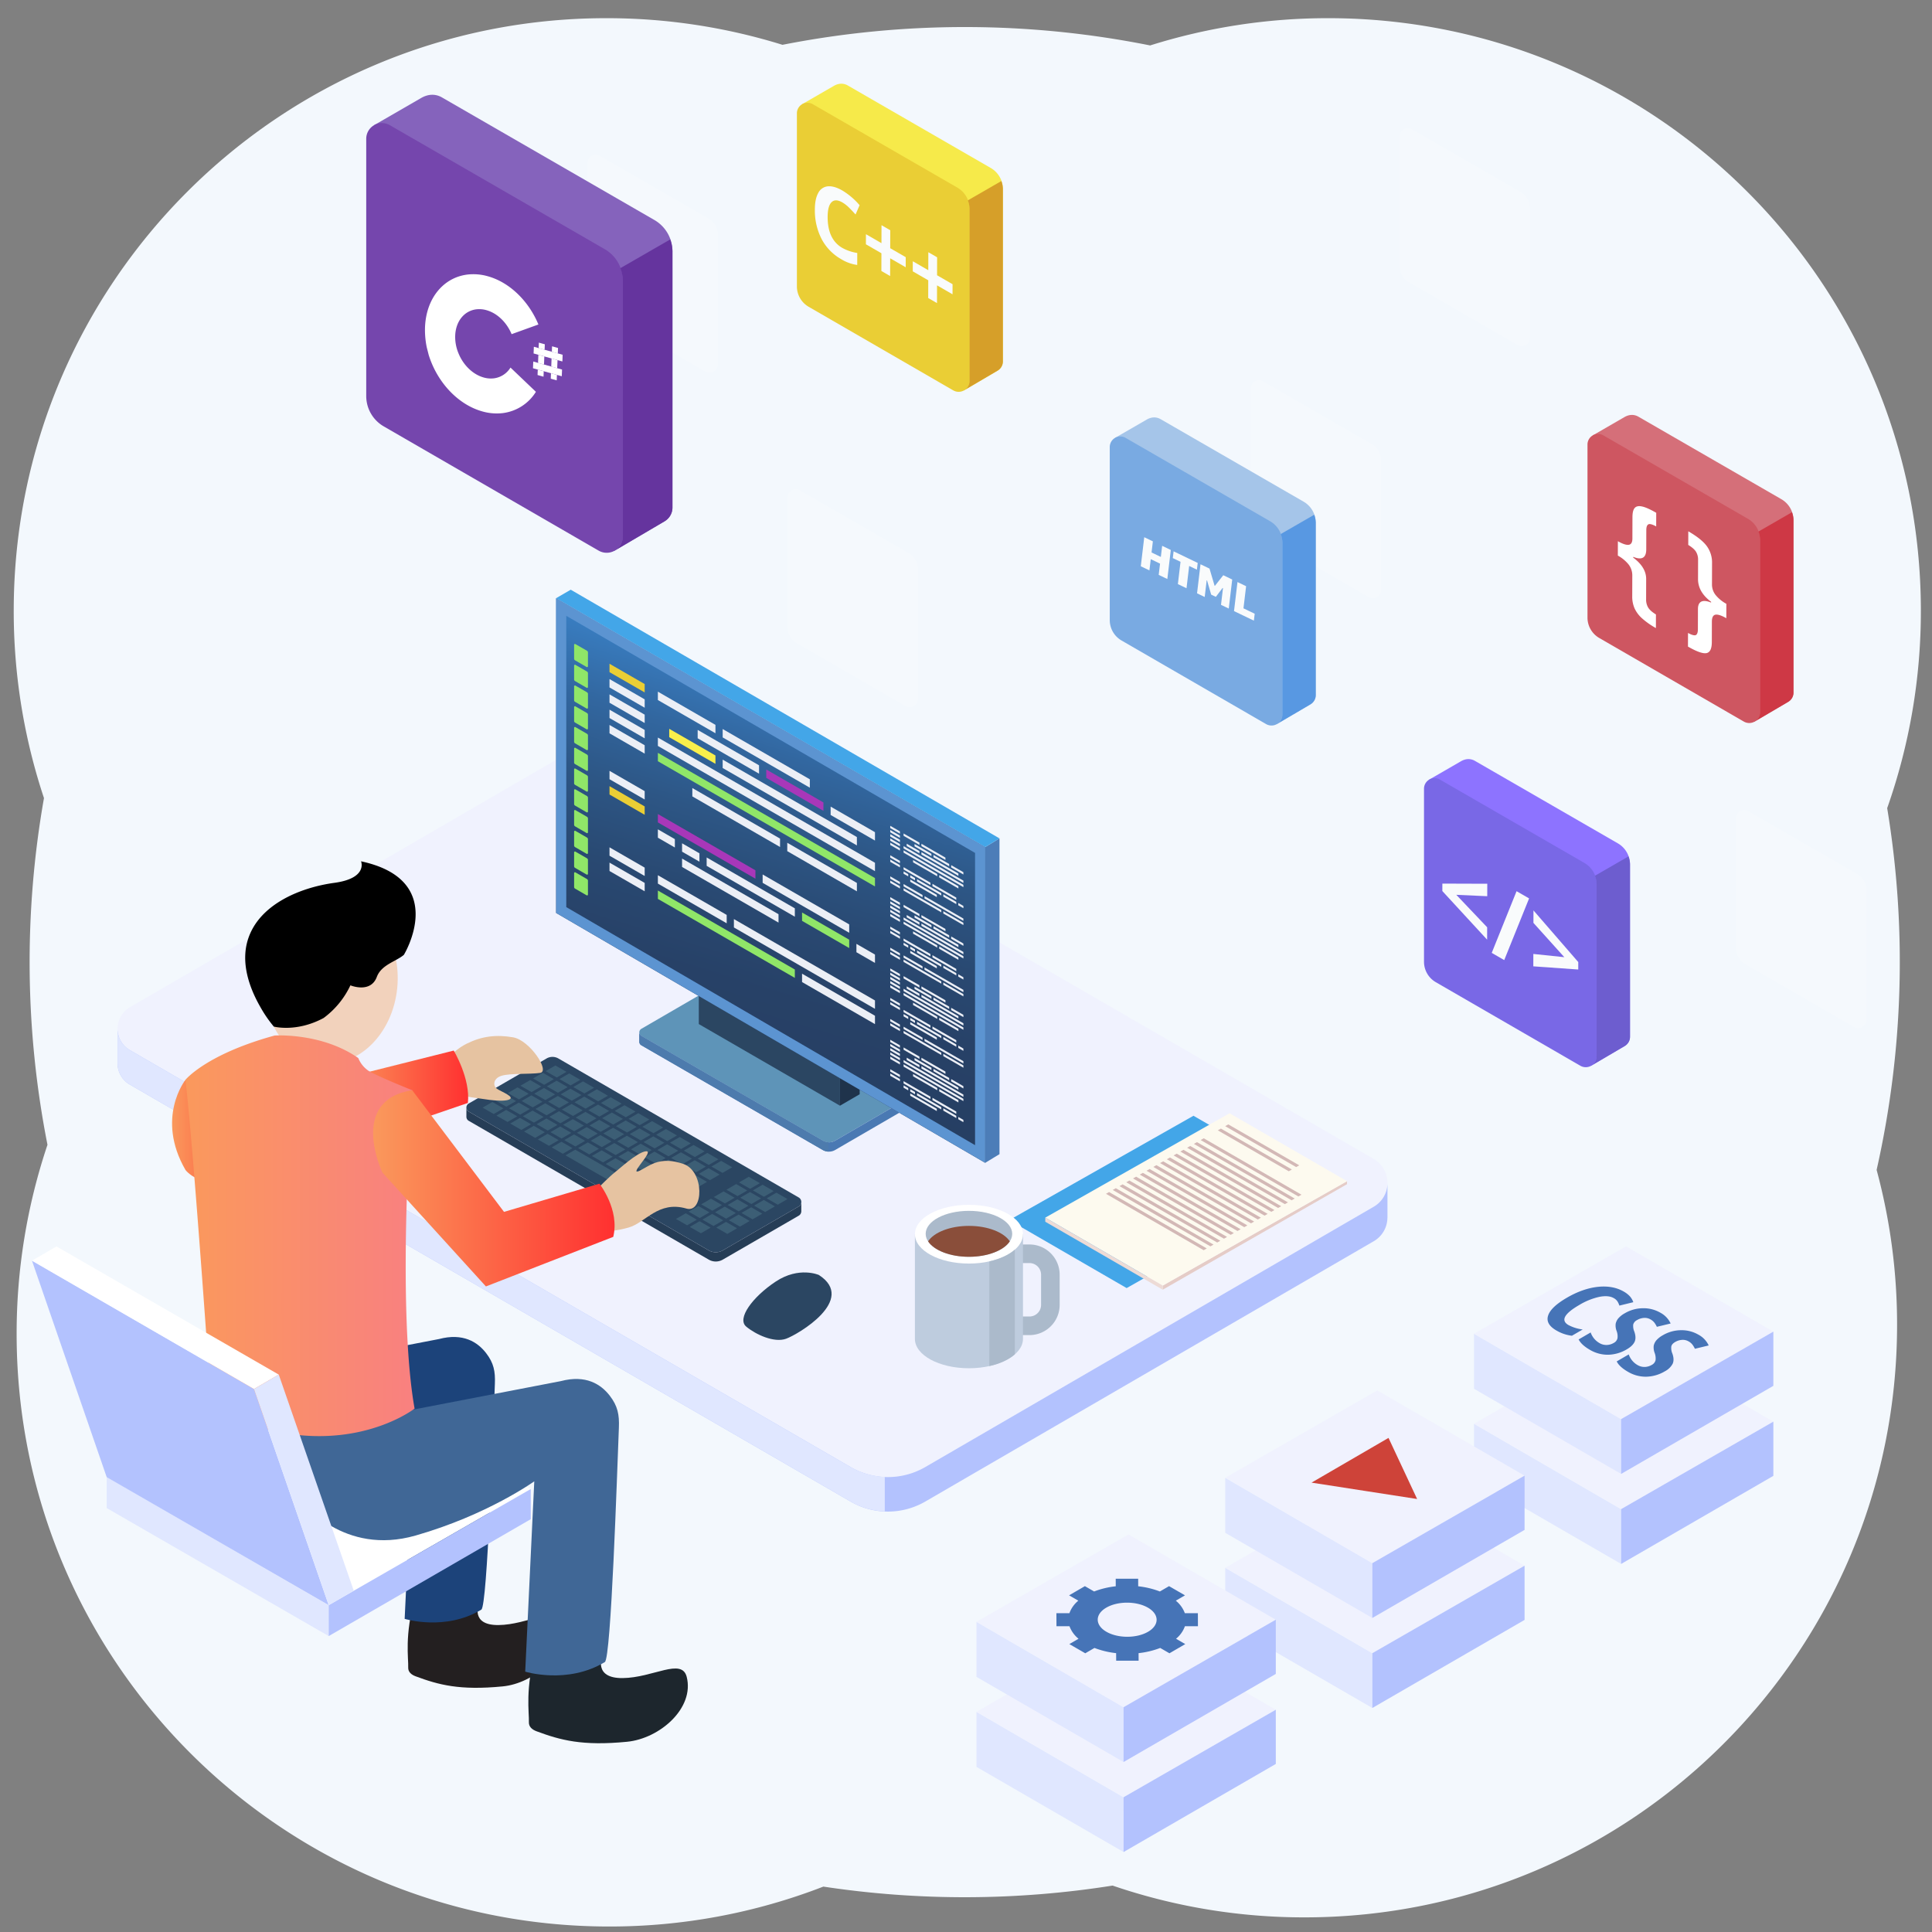 <svg xmlns="http://www.w3.org/2000/svg" xmlns:xlink="http://www.w3.org/1999/xlink" viewBox="0 0 1500 1500"><rect x="0" y="0" width="1500" height="1500" fill="#808080" stroke="none"/><defs><style>.cls-1{fill:none;}.cls-2,.cls-4{fill:#fff;}.cls-3{fill:#f3f8fd;}.cls-4{opacity:0.2;}.cls-5{fill:#8563bc;}.cls-6{fill:#7546ad;}.cls-7{fill:#beccde;}.cls-8{fill:#65349e;}.cls-9{fill:#231f20;}.cls-10{fill:#1c437a;}.cls-11{fill:#1d262d;}.cls-12{fill:#e0e7ff;}.cls-13{fill:#b3c2fe;}.cls-14{fill:#406796;}.cls-15{fill:#f0f2fe;}.cls-16{fill:#2b4662;}.cls-17{fill:#263d56;}.cls-18{fill:#3c5e75;}.cls-19{fill:#5e94b8;}.cls-20{fill:#4a79b3;}.cls-21{fill:#4d7bad;}.cls-22{fill:#1f334b;}.cls-23{fill:url(#linear-gradient);}.cls-24{fill:#4c7db8;}.cls-25{fill:#43a6e8;}.cls-26{fill:#5c94d1;}.cls-27{fill:#f2d2bc;}.cls-28{fill:#e6c3a1;}.cls-29{fill:url(#New_Gradient_Swatch_copy_9);}.cls-30{fill:url(#New_Gradient_Swatch_copy_9-2);}.cls-31{fill:url(#New_Gradient_Swatch_copy_7);}.cls-32{fill:url(#New_Gradient_Swatch_copy_8);}.cls-33{fill:#4674b7;}.cls-34{fill:#ce4339;}.cls-35{fill:#8d73ff;}.cls-36{fill:#7968e6;}.cls-37{fill:#6d5dcf;}.cls-38{fill:#d56f79;}.cls-39{fill:#ce5661;}.cls-40{fill:#ce3845;}.cls-41{fill:#a5c5e9;}.cls-42{fill:#79aae2;}.cls-43{fill:#5898e2;}.cls-44{fill:#f6ea4a;}.cls-45{fill:#eace35;}.cls-46{fill:#d69f29;}.cls-47{fill:#f9fbfc;}.cls-48{fill:#eceff6;}.cls-49{fill:#90e668;}.cls-50{fill:#a837b9;}.cls-51{fill:#f9ef4b;}.cls-52{fill:#e5ccc7;}.cls-53{fill:#fdfaef;}.cls-54{fill:#eddbd6;}.cls-55{fill:#d3b8b6;}.cls-56{fill:#abbacb;}.cls-57{fill:#8a4e3a;}.cls-58{isolation:isolate;}.cls-59{clip-path:url(#clip-path);}.cls-60{clip-path:url(#clip-path-2);}</style><linearGradient id="linear-gradient" x1="555.046" y1="826.077" x2="659.889" y2="481.112" gradientUnits="userSpaceOnUse"><stop offset="0" stop-color="#263f63"/><stop offset="0.18" stop-color="#274167"/><stop offset="0.35" stop-color="#294972"/><stop offset="0.515" stop-color="#2d5685"/><stop offset="0.678" stop-color="#3267a0"/><stop offset="0.839" stop-color="#397ec2"/><stop offset="0.997" stop-color="#4299ec"/><stop offset="1" stop-color="#429aed"/></linearGradient><linearGradient id="New_Gradient_Swatch_copy_9" x1="263.574" y1="853.079" x2="363.49" y2="853.079" gradientUnits="userSpaceOnUse"><stop offset="0" stop-color="#fa995c"/><stop offset="1" stop-color="#ff3030"/></linearGradient><linearGradient id="New_Gradient_Swatch_copy_9-2" x1="133.598" y1="878.441" x2="205.153" y2="878.441" xlink:href="#New_Gradient_Swatch_copy_9"/><linearGradient id="New_Gradient_Swatch_copy_7" x1="143.978" y1="959.441" x2="321.881" y2="959.441" gradientUnits="userSpaceOnUse"><stop offset="0" stop-color="#fa995c"/><stop offset="1" stop-color="#f98080"/></linearGradient><linearGradient id="New_Gradient_Swatch_copy_8" x1="289.688" y1="922.62" x2="477.161" y2="922.62" xlink:href="#New_Gradient_Swatch_copy_9"/><clipPath id="clip-path"><polygon class="cls-1" points="345.737 326.207 318.338 218.636 419.215 206.25 446.614 313.821 345.737 326.207"/></clipPath><clipPath id="clip-path-2"><polygon class="cls-1" points="895.172 476.389 879.737 416.484 960.13 422.106 975.565 482.011 895.172 476.389"/></clipPath></defs><title>CSharp-development</title><g id="BACKGROUND"><rect class="cls-2" x="375" y="500" width="750" height="500"/></g><g id="OBJECTS"><path class="cls-3" d="M1465.202,627.438a459.309,459.309,0,0,0,26.152-153.271c0-254.081-205.974-460.055-460.055-460.055A459.834,459.834,0,0,0,892.957,35.283a732.587,732.587,0,0,0-285.443-.49,459.911,459.911,0,0,0-136.801-20.682c-254.081,0-460.055,205.974-460.055,460.055A459.564,459.564,0,0,0,34.141,619.639,733.02,733.02,0,0,0,36.859,888.816,459.523,459.523,0,0,0,12.914,1035.682c0,254.081,205.974,460.055,460.055,460.055a458.906,458.906,0,0,0,166.291-30.982,733.943,733.943,0,0,0,224.544-.796,459.441,459.441,0,0,0,149.029,24.682c254.081,0,460.055-205.974,460.055-460.055a460.628,460.628,0,0,0-15.884-120.28,732.963,732.963,0,0,0,8.198-280.869Z"/><path class="cls-4" d="M550.174,169.791,465.571,120.973a6.194,6.194,0,0,0-9.286,5.366V227.611a13.813,13.813,0,0,0,6.901,11.958l84.591,48.907a6.349,6.349,0,0,0,9.526-5.496l.001-100.847A14.244,14.244,0,0,0,550.174,169.791Z"/><path class="cls-5" d="M508.033,170.792l-164.892-95.152c-5.042-2.905-10.83-2.782-16.505.657l-.005-.005L290.426,97.198l16.834,22.826,6.272,7.189V290.574a27.249,27.249,0,0,0,13.609,23.584l123.412,71.35,1.264,6.861,25.182,35.289L515.73,404.888c.068-.037.133-.074.198-.113l.261-.15v-.022a12.379,12.379,0,0,0,5.904-10.609l.004-198.866A28.081,28.081,0,0,0,508.033,170.792Z"/><path class="cls-6" d="M469.489,193.447,302.653,97.179a12.214,12.214,0,0,0-18.312,10.582V307.467A27.242,27.242,0,0,0,297.949,331.049L464.762,427.493a12.52,12.52,0,0,0,18.786-10.838l.003-198.871A28.092,28.092,0,0,0,469.489,193.447Z"/><path class="cls-7" d="M477.238,427.516l-.241.142-.02-.032C477.061,427.582,477.157,427.564,477.238,427.516Z"/><path class="cls-8" d="M483.549,416.655l.003-198.871a27.749,27.749,0,0,0-1.908-9.582l38.698-22.289a27.817,27.817,0,0,1,1.754,9.215L522.093,393.994a12.372,12.372,0,0,1-5.906,10.608v.023l-.259.151c-.065.038-.13.076-.198.113l-38.402,22.577A12.392,12.392,0,0,0,483.549,416.655Z"/><path class="cls-4" d="M1065.117,344.877l-84.603-48.817a6.194,6.194,0,0,0-9.286,5.366V402.697a13.814,13.814,0,0,0,6.901,11.959l84.591,48.907a6.349,6.349,0,0,0,9.526-5.496l.001-100.847A14.246,14.246,0,0,0,1065.117,344.877Z"/><path class="cls-4" d="M1180.656,149.148l-84.602-48.818a6.194,6.194,0,0,0-9.286,5.367V206.968a13.814,13.814,0,0,0,6.901,11.959l84.591,48.907a6.349,6.349,0,0,0,9.526-5.496l.001-100.848A14.245,14.245,0,0,0,1180.656,149.148Z"/><path class="cls-4" d="M1441.869,678.628l-84.602-48.818a6.194,6.194,0,0,0-9.286,5.366V736.447a13.813,13.813,0,0,0,6.901,11.958l84.591,48.908a6.349,6.349,0,0,0,9.526-5.496L1449,690.968A14.244,14.244,0,0,0,1441.869,678.628Z"/><path class="cls-4" d="M705.498,429.478,620.895,380.66a6.194,6.194,0,0,0-9.286,5.367V487.297a13.816,13.816,0,0,0,6.901,11.959l84.592,48.907a6.349,6.349,0,0,0,9.526-5.496l.002-100.847A14.244,14.244,0,0,0,705.498,429.478Z"/><path class="cls-9" d="M387.024,1261.689c-22.458.214-15.087-16.862-15.087-16.862-33.327-10.157-49.684-4.505-49.715-4.5-8.339,29.423-4.984,47.194-5.291,54.27-.152,3.499,2.448,5.643,5.728,6.864,17.922,6.67,34.24,11.108,67.619,7.853,24.571-2.395,50.585-25.144,44.668-48.513C431.268,1246.27,409.797,1261.471,387.024,1261.689Z"/><path class="cls-10" d="M377.41,1050.549c-6.598-8.552-17.872-15.867-36.575-10.921l-200.819,38.738,7.548,51.577s30.762,40.551,84.597,25.17c53.834-15.382,88.792-40.551,88.792-40.551l-6.775,142.319s31.505,9.761,59.534-7.167c4.703-2.84,9.099-140.058,10.511-175.299C384.612,1064.704,383.347,1058.244,377.41,1050.549Z"/><path class="cls-11" d="M483.408,1302.859c-23.319.224-15.665-17.508-15.665-17.508-34.605-10.545-51.588-4.675-51.621-4.671-8.658,30.549-5.175,49-5.494,56.349-.159,3.633,2.542,5.859,5.948,7.127,18.608,6.926,35.553,11.533,70.21,8.154,25.512-2.486,52.522-26.107,46.38-50.372C529.347,1286.851,507.054,1302.633,483.408,1302.859Z"/><polygon class="cls-12" points="255.201 1246.251 82.843 1146.607 82.843 1170.852 255.215 1270.248 255.201 1246.251"/><polygon class="cls-2" points="239.489 1056.586 82.843 1146.607 255.201 1246.251 412.067 1156.097 239.489 1056.586"/><polygon class="cls-13" points="412.072 1156.093 255.201 1246.251 255.215 1270.248 412.072 1179.493 412.072 1156.093"/><path class="cls-14" d="M473.426,1083.629c-6.851-8.879-18.557-16.474-37.976-11.338l-208.514,40.222,7.838,53.554s31.941,42.105,87.839,26.134,92.195-42.105,92.195-42.105l-7.035,147.772s32.712,10.136,61.814-7.441c4.883-2.949,9.447-145.424,10.913-182.015C480.904,1098.328,479.59,1091.62,473.426,1083.629Z"/><path class="cls-15" d="M100.851,782.021,456.864,575.357a48.697,48.697,0,0,1,48.792-.06L1066.501,899.747a21.465,21.465,0,0,1,.046,37.152L718.443,1138.971a57.883,57.883,0,0,1-57.997.07L100.892,815.338A19.248,19.248,0,0,1,100.851,782.021Z"/><path class="cls-13" d="M100.892,815.338l559.554,323.703a57.883,57.883,0,0,0,57.997-.07l348.104-202.072A21.248,21.248,0,0,0,1077.22,918.416v26.59c.002.071.002.139,0,.211v.338l-.042.01a21.21,21.21,0,0,1-10.632,18.134L718.443,1165.77a57.879,57.879,0,0,1-57.997.071L100.892,842.138a19.058,19.058,0,0,1-9.61-16.783l-.008-.005V798.75A19.061,19.061,0,0,0,100.892,815.338Z"/><path class="cls-12" d="M100.892,815.338l559.554,323.703a57.718,57.718,0,0,0,26.495,7.593v26.8a57.725,57.725,0,0,1-26.495-7.593L100.892,842.138a19.058,19.058,0,0,1-9.61-16.783l-.008-.005V798.75A19.061,19.061,0,0,0,100.892,815.338Z"/><path class="cls-16" d="M363.912,856.76l60.423-34.958a9.167,9.167,0,0,1,9.184-.012l186.592,107.915a4.04,4.04,0,0,1,.009,6.992l-58.934,34.093a10.898,10.898,0,0,1-10.917.013L363.92,863.031A3.623,3.623,0,0,1,363.912,856.76Z"/><path class="cls-17" d="M363.92,863.031,550.269,970.804a10.898,10.898,0,0,0,10.917-.013l58.934-34.093a3.998,3.998,0,0,0,2.009-3.479v7.232l-.008.001a3.994,3.994,0,0,1-2.001,3.414l-58.934,34.094a10.899,10.899,0,0,1-10.917.013L363.92,870.199a3.588,3.588,0,0,1-1.809-3.159h-.002v-7.131A3.591,3.591,0,0,0,363.92,863.031Z"/><polygon class="cls-18" points="423.639 831.612 431.205 827.224 439.802 832.183 432.261 836.558 423.639 831.612"/><polygon class="cls-18" points="434.365 837.786 441.931 833.397 450.527 838.356 442.986 842.732 434.365 837.786"/><polygon class="cls-18" points="445.089 843.96 452.655 839.571 461.251 844.529 453.711 848.904 445.089 843.96"/><polygon class="cls-18" points="455.814 850.133 463.381 845.744 471.976 850.703 464.436 855.078 455.814 850.133"/><polygon class="cls-18" points="466.54 856.306 474.105 851.917 482.702 856.876 475.161 861.252 466.54 856.306"/><polygon class="cls-18" points="477.264 862.48 484.83 858.092 493.426 863.049 485.885 867.425 477.264 862.48"/><polygon class="cls-18" points="487.988 868.654 495.555 864.265 504.152 869.224 496.61 873.599 487.988 868.654"/><polygon class="cls-18" points="498.714 874.827 506.28 870.438 514.877 875.396 507.335 879.773 498.714 874.827"/><polygon class="cls-18" points="509.439 881.001 517.005 876.612 525.601 881.57 518.06 885.946 509.439 881.001"/><polygon class="cls-18" points="520.164 887.174 527.729 882.786 536.327 887.744 528.785 892.119 520.164 887.174"/><polygon class="cls-18" points="530.888 893.347 538.454 888.959 547.051 893.918 539.51 898.293 530.888 893.347"/><polygon class="cls-18" points="541.614 899.522 549.18 895.132 557.777 900.091 550.236 904.466 541.614 899.522"/><polygon class="cls-18" points="559.904 901.305 568.502 906.265 560.96 910.64 552.339 905.695 559.904 901.305"/><polygon class="cls-18" points="422.471 842.228 413.85 837.284 421.416 832.894 430.013 837.853 422.471 842.228"/><polygon class="cls-18" points="440.738 844.026 433.197 848.402 424.575 843.457 432.14 839.068 440.738 844.026"/><polygon class="cls-18" points="451.462 850.2 443.921 854.575 435.3 849.631 442.865 845.242 451.462 850.2"/><polygon class="cls-18" points="462.188 856.374 454.646 860.749 446.025 855.803 453.591 851.415 462.188 856.374"/><polygon class="cls-18" points="472.912 862.547 465.371 866.923 456.75 861.977 464.316 857.589 472.912 862.547"/><polygon class="cls-18" points="483.637 868.721 476.097 873.097 467.475 868.151 475.04 863.762 483.637 868.721"/><polygon class="cls-18" points="494.363 874.895 486.821 879.27 478.2 874.324 485.766 869.935 494.363 874.895"/><polygon class="cls-18" points="505.088 881.068 497.546 885.443 488.924 880.498 496.491 876.109 505.088 881.068"/><polygon class="cls-18" points="515.812 887.241 508.271 891.616 499.649 886.672 507.216 882.282 515.812 887.241"/><polygon class="cls-18" points="526.538 893.414 518.997 897.79 510.376 892.845 517.941 888.455 526.538 893.414"/><polygon class="cls-18" points="537.263 899.588 529.721 903.963 521.1 899.018 528.666 894.63 537.263 899.588"/><polygon class="cls-18" points="547.988 905.762 540.445 910.137 531.825 905.192 539.39 900.803 547.988 905.762"/><polygon class="cls-18" points="550.115 906.977 558.712 911.935 551.17 916.311 542.549 911.365 550.115 906.977"/><polygon class="cls-18" points="412.682 847.899 404.06 842.954 411.627 838.564 420.224 843.523 412.682 847.899"/><polygon class="cls-18" points="430.949 849.697 423.407 854.073 414.786 849.128 422.352 844.739 430.949 849.697"/><polygon class="cls-18" points="425.511 855.301 433.076 850.912 441.674 855.871 434.132 860.245 425.511 855.301"/><polygon class="cls-18" points="452.398 862.044 444.857 866.42 436.237 861.474 443.801 857.085 452.398 862.044"/><polygon class="cls-18" points="463.124 868.218 455.582 872.593 446.961 867.648 454.526 863.258 463.124 868.218"/><polygon class="cls-18" points="473.848 874.392 466.307 878.766 457.685 873.821 465.251 869.433 473.848 874.392"/><polygon class="cls-18" points="484.573 880.565 477.033 884.94 468.411 879.996 475.977 875.606 484.573 880.565"/><polygon class="cls-18" points="495.298 886.738 487.756 891.114 479.135 886.169 486.701 881.779 495.298 886.738"/><polygon class="cls-18" points="506.023 892.911 498.482 897.287 489.861 892.342 497.427 887.954 506.023 892.911"/><polygon class="cls-18" points="516.749 899.086 509.207 903.46 500.586 898.515 508.152 894.127 516.749 899.086"/><polygon class="cls-18" points="527.473 905.259 519.932 909.635 511.31 904.688 518.877 900.3 527.473 905.259"/><polygon class="cls-18" points="522.037 910.862 529.602 906.473 538.198 911.432 530.657 915.808 522.037 910.862"/><polygon class="cls-18" points="540.326 912.647 548.923 917.606 541.382 921.981 532.761 917.036 540.326 912.647"/><polygon class="cls-18" points="402.894 853.57 394.272 848.624 401.838 844.236 410.434 849.194 402.894 853.57"/><polygon class="cls-18" points="404.997 854.798 412.562 850.409 421.159 855.367 413.617 859.743 404.997 854.798"/><polygon class="cls-18" points="415.721 860.972 423.288 856.582 431.884 861.541 424.343 865.916 415.721 860.972"/><polygon class="cls-18" points="426.447 867.145 434.013 862.756 442.609 867.715 435.068 872.09 426.447 867.145"/><polygon class="cls-18" points="437.171 873.317 444.736 868.929 453.334 873.888 445.792 878.264 437.171 873.317"/><polygon class="cls-18" points="447.896 879.492 455.462 875.103 464.059 880.062 456.518 884.437 447.896 879.492"/><polygon class="cls-18" points="458.622 885.665 466.188 881.276 474.785 886.236 467.243 890.611 458.622 885.665"/><polygon class="cls-18" points="469.346 891.839 476.912 887.45 485.509 892.408 477.967 896.784 469.346 891.839"/><polygon class="cls-18" points="480.072 898.013 487.638 893.624 496.234 898.583 488.692 902.957 480.072 898.013"/><polygon class="cls-18" points="490.797 904.186 498.362 899.797 506.959 904.756 499.417 909.13 490.797 904.186"/><polygon class="cls-18" points="501.521 910.359 509.087 905.97 517.685 910.929 510.142 915.304 501.521 910.359"/><polygon class="cls-18" points="512.247 916.533 519.812 912.144 528.409 917.103 520.868 921.478 512.247 916.533"/><polygon class="cls-18" points="530.537 918.318 539.134 923.277 531.593 927.651 522.971 922.706 530.537 918.318"/><polygon class="cls-18" points="393.104 859.24 384.482 854.295 392.048 849.906 400.645 854.864 393.104 859.24"/><polygon class="cls-18" points="395.208 860.469 402.774 856.08 411.37 861.039 403.829 865.413 395.208 860.469"/><polygon class="cls-18" points="405.933 866.642 413.498 862.253 422.095 867.211 414.555 871.588 405.933 866.642"/><polygon class="cls-18" points="416.657 872.815 424.223 868.426 432.82 873.385 425.279 877.76 416.657 872.815"/><polygon class="cls-18" points="427.383 878.989 434.948 874.6 443.545 879.56 436.005 883.934 427.383 878.989"/><polygon class="cls-18" points="438.107 885.163 445.673 880.773 454.27 885.732 446.729 890.108 438.107 885.163"/><polygon class="cls-18" points="448.832 891.336 456.398 886.947 464.995 891.906 457.454 896.282 448.832 891.336"/><polygon class="cls-18" points="459.557 897.51 467.123 893.121 475.72 898.079 468.179 902.455 459.557 897.51"/><polygon class="cls-18" points="470.283 903.684 477.848 899.294 486.445 904.252 478.903 908.628 470.283 903.684"/><polygon class="cls-18" points="481.007 909.856 488.573 905.467 497.171 910.426 489.628 914.802 481.007 909.856"/><polygon class="cls-18" points="491.732 916.03 499.298 911.641 507.895 916.6 500.353 920.976 491.732 916.03"/><polygon class="cls-18" points="502.457 922.204 510.023 917.814 518.62 922.774 511.078 927.149 502.457 922.204"/><polygon class="cls-18" points="520.747 923.987 529.346 928.948 521.803 933.323 513.182 928.377 520.747 923.987"/><polygon class="cls-18" points="382.259 855.577 390.856 860.534 383.315 864.911 374.693 859.966 382.259 855.577"/><polygon class="cls-18" points="401.581 866.708 394.04 871.083 385.418 866.139 392.985 861.75 401.581 866.708"/><polygon class="cls-18" points="412.306 872.882 404.764 877.257 396.144 872.313 403.709 867.923 412.306 872.882"/><polygon class="cls-18" points="423.031 879.056 415.49 883.431 406.869 878.486 414.434 874.097 423.031 879.056"/><polygon class="cls-18" points="433.756 885.229 426.214 889.604 417.594 884.66 425.159 880.27 433.756 885.229"/><polygon class="cls-18" points="444.481 891.403 436.94 895.778 428.318 890.832 435.884 886.444 444.481 891.403"/><polygon class="cls-18" points="446.609 892.618 457.332 898.792 457.334 898.792 459.446 900.009 468.055 904.968 468.059 904.965 472.43 907.486 478.777 911.141 478.784 911.138 485.554 915.042 498.105 922.271 490.564 926.646 477.443 919.098 471.218 915.527 471.228 915.522 464.699 911.765 460.493 909.353 460.499 909.35 452.019 904.47 449.768 903.18 449.771 903.179 439.044 897.007 446.609 892.618"/><polygon class="cls-18" points="508.831 928.444 501.289 932.82 492.667 927.874 500.233 923.485 508.831 928.444"/><polygon class="cls-18" points="519.556 934.618 512.014 938.993 503.393 934.048 510.959 929.659 519.556 934.618"/><polygon class="cls-18" points="573.788 918.032 581.353 913.643 589.95 918.602 582.409 922.977 573.788 918.032"/><polygon class="cls-18" points="584.512 924.206 592.078 919.817 600.674 924.775 593.133 929.151 584.512 924.206"/><polygon class="cls-18" points="595.237 930.379 602.803 925.99 611.4 930.949 603.859 935.325 595.237 930.379"/><polygon class="cls-18" points="580.161 924.272 572.619 928.647 563.998 923.702 571.564 919.314 580.161 924.272"/><polygon class="cls-18" points="590.885 930.446 583.345 934.822 574.723 929.876 582.288 925.487 590.885 930.446"/><polygon class="cls-18" points="601.61 936.62 594.069 940.995 585.448 936.049 593.014 931.661 601.61 936.62"/><polygon class="cls-18" points="570.372 929.944 562.83 934.318 554.208 929.373 561.775 924.984 570.372 929.944"/><polygon class="cls-18" points="581.097 936.117 573.555 940.492 564.933 935.547 572.499 931.158 581.097 936.117"/><polygon class="cls-18" points="591.821 942.29 584.281 946.666 575.659 941.721 583.225 937.331 591.821 942.29"/><polygon class="cls-18" points="544.419 935.043 551.985 930.655 560.582 935.614 553.04 939.99 544.419 935.043"/><polygon class="cls-18" points="555.144 941.217 562.71 936.828 571.308 941.787 563.766 946.163 555.144 941.217"/><polygon class="cls-18" points="565.869 947.391 573.436 943.001 582.033 947.962 574.491 952.336 565.869 947.391"/><polygon class="cls-18" points="534.631 940.714 542.196 936.326 550.793 941.284 543.252 945.659 534.631 940.714"/><polygon class="cls-18" points="545.356 946.888 552.921 942.499 561.518 947.457 553.976 951.833 545.356 946.888"/><polygon class="cls-18" points="556.08 953.061 563.646 948.672 572.243 953.631 564.701 958.007 556.08 953.061"/><polygon class="cls-18" points="541.003 946.955 533.463 951.33 524.842 946.386 532.407 941.996 541.003 946.955"/><polygon class="cls-18" points="551.728 953.128 544.188 957.504 535.566 952.557 543.132 948.169 551.728 953.128"/><path class="cls-19" d="M497.954,798.767l59.435-34.502a8.129,8.129,0,0,1,8.146-.01l141.016,81.394a3.583,3.583,0,0,1,.008,6.202l-58.115,33.736a9.664,9.664,0,0,1-9.682.012L497.96,804.33A3.213,3.213,0,0,1,497.954,798.767Z"/><path class="cls-20" d="M497.96,804.33,638.762,885.599a9.664,9.664,0,0,0,9.682-.012l58.115-33.736a3.546,3.546,0,0,0,1.782-3.085V856.065l-.008.002a3.536,3.536,0,0,1-1.774,3.026L648.444,892.83a9.661,9.661,0,0,1-9.682.011L497.96,811.572a3.183,3.183,0,0,1-1.604-2.802l-.001-.001v-7.209A3.18,3.18,0,0,0,497.96,804.33Z"/><path class="cls-21" d="M497.96,804.328,638.762,885.599a9.627,9.627,0,0,0,4.423,1.267v7.243a9.629,9.629,0,0,1-4.423-1.268L497.96,811.572a3.183,3.183,0,0,1-1.604-2.802l-.001-.001v-7.209A3.176,3.176,0,0,0,497.96,804.328Z"/><polygon class="cls-16" points="652.147 804.205 542.544 740.781 542.544 795.081 652.15 858.461 652.147 804.205"/><polygon class="cls-22" points="557.804 732.024 542.544 740.781 652.147 804.205 667.445 795.423 557.804 732.024"/><polygon class="cls-22" points="667.445 795.422 652.147 804.205 652.15 858.461 667.445 849.575 667.445 795.422"/><polygon class="cls-23" points="431.769 464.424 764.923 657.652 764.916 902.813 431.769 708.813 431.769 464.424"/><polygon class="cls-24" points="764.923 657.652 776.001 650.922 776.001 896.083 764.916 902.813 764.923 657.652"/><polygon class="cls-25" points="431.769 464.424 443.114 457.849 776.001 650.922 764.923 657.652 431.769 464.424"/><path class="cls-26" d="M431.769,464.424V708.812L764.916,902.812l.007-245.162ZM757.028,889.089,439.657,704.278V478.119L757.035,662.196Z"/><path class="cls-27" d="M308.408,767.104c-3.453,35.018-29.283,61.133-57.69,58.331-28.407-2.802-48.635-33.46-45.182-68.477,3.455-35.016,29.283-61.132,57.69-58.329C291.634,701.429,311.863,732.088,308.408,767.104Z"/><path class="cls-28" d="M350.853,848.739s12.351,2.969,16.632,3.403c4.281.435,20.5,3.803,27.135,1.787s-5.829-6.418-8.895-8.695c-3.066-2.276-2.929-8.007,3.766-10.027,6.695-2.019,21.83-1.066,29.836-2.206,8.005-1.142-7.959-25.389-21.002-27.635-13.045-2.248-24.217-.872-35.749,4.822-11.125,5.491-17.202,14.751-22.382,16.548Z"/><path class="cls-29" d="M352.27,815.664,267.816,836.843l-4.242,53.65,99.694-34.164C365.341,837.33,352.27,815.664,352.27,815.664Z"/><path class="cls-30" d="M143.978,838.371s-23.356,29.427,0,69.956c0,0,16.337,22.591,61.175.476Z"/><path class="cls-31" d="M213.202,803.985S249.6,801.499,278.167,821.469a21.821,21.821,0,0,0,7.829,9.813c5.713,3.808,34.037,15.168,34.037,15.168s-12.486,166.243,1.847,247.185c0,0-61.549,48.059-157.667,0,0,0-14.052-204.113-20.235-255.264C143.978,838.371,159.997,818.559,213.202,803.985Z"/><polygon class="cls-13" points="197.175 1078.419 24.817 978.775 82.843 1146.856 255.215 1246.251 197.175 1078.419"/><polygon class="cls-2" points="43.85 967.73 24.817 978.775 197.175 1078.419 216.427 1067.24 43.85 967.73"/><polygon class="cls-12" points="216.431 1067.237 197.175 1078.419 255.215 1246.251 274.676 1235.04 216.431 1067.237"/><path class="cls-28" d="M464.39,922.358s9.412-9.475,13.01-12.18c3.598-2.707,16.259-14.634,23.358-16.214,7.1-1.581-5.026,10.72-6.492,14.568-1.464,3.848,7.256-3.073,13.901-5.56,6.868-2.571,14.46-2.117,22.592.774,16.318,5.802,15.519,38.438,2.187,34.581-21.938-6.346-31.812,11.069-44.903,14.735-9.065,2.539-12.887,2.379-18.556,3.396Z"/><path class="cls-32" d="M320.034,846.451l71.28,94.444,74.08-21.87s15.895,20.041,10.738,41.276l-98.87,38.489-80.347-88.4S270.008,854.32,320.034,846.451Z"/><path d="M280.321,668.719s5.49,13.153-20.747,16.72c-26.167,3.558-58.652,16.618-67.173,44.279-5.455,17.706.865,36.688,9.75,52.137a98.428,98.428,0,0,0,10.422,15.174s17.529,4.733,38.668-6.649a66.855,66.855,0,0,0,20.814-25.368s15.611,6.504,20.489-6.504c3.586-9.562,14.87-11.936,21.011-17.158C313.555,741.349,348.977,683.466,280.321,668.719Z"/><polygon class="cls-12" points="1258.618 1171.693 1144.415 1105.399 1144.415 1148.131 1258.628 1214.238 1258.618 1171.693"/><polygon class="cls-15" points="1262.454 1037.565 1144.415 1105.399 1258.618 1171.693 1376.823 1103.758 1262.454 1037.565"/><polygon class="cls-13" points="1376.826 1103.757 1258.618 1171.693 1258.628 1214.238 1376.826 1145.851 1376.826 1103.757"/><polygon class="cls-12" points="1258.618 1101.804 1144.415 1035.51 1144.415 1078.241 1258.628 1144.347 1258.618 1101.804"/><polygon class="cls-15" points="1262.454 967.675 1144.415 1035.51 1258.618 1101.804 1376.823 1033.869 1262.454 967.675"/><polygon class="cls-13" points="1376.826 1033.867 1258.618 1101.804 1258.628 1144.347 1376.826 1075.962 1376.826 1033.867"/><polygon class="cls-12" points="1065.472 1283.529 951.268 1217.236 951.268 1259.967 1065.481 1326.074 1065.472 1283.529"/><polygon class="cls-15" points="1069.308 1149.402 951.268 1217.236 1065.472 1283.529 1183.676 1215.595 1069.308 1149.402"/><polygon class="cls-13" points="1183.679 1215.594 1065.472 1283.529 1065.481 1326.074 1183.679 1257.687 1183.679 1215.594"/><polygon class="cls-12" points="1065.472 1213.64 951.268 1147.346 951.268 1190.077 1065.481 1256.184 1065.472 1213.64"/><polygon class="cls-15" points="1069.308 1079.512 951.268 1147.346 1065.472 1213.64 1183.676 1145.705 1069.308 1079.512"/><polygon class="cls-13" points="1183.679 1145.705 1065.472 1213.64 1065.481 1256.184 1183.679 1187.798 1183.679 1145.705"/><polygon class="cls-12" points="872.325 1395.367 758.121 1329.073 758.121 1371.804 872.334 1437.911 872.325 1395.367"/><polygon class="cls-15" points="876.161 1261.239 758.121 1329.073 872.325 1395.367 990.529 1327.432 876.161 1261.239"/><polygon class="cls-13" points="990.532 1327.431 872.325 1395.367 872.334 1437.911 990.532 1369.525 990.532 1327.431"/><polygon class="cls-12" points="872.325 1325.477 758.121 1259.183 758.121 1301.914 872.334 1368.022 872.325 1325.477"/><polygon class="cls-15" points="876.161 1191.349 758.121 1259.183 872.325 1325.477 990.529 1257.542 876.161 1191.349"/><polygon class="cls-13" points="990.532 1257.541 872.325 1325.477 872.334 1368.022 990.532 1299.635 990.532 1257.541"/><path class="cls-33" d="M907.958,1283.603l-7.175-4.143a66.214,66.214,0,0,1-16.795,4.039l.033,5.85-17.42.007-.044-5.857a67.101,67.101,0,0,1-16.819-4.038l-7.129,4.143-12.369-7.141,7.128-4.143a22.643,22.643,0,0,1-7.026-9.73l-10.1.001-.057-10.096,10.1-.001a22.399,22.399,0,0,1,6.918-9.742l-7.165-4.136,12.277-7.135,7.164,4.137a66.902,66.902,0,0,1,16.785-4.033l-.022-5.856H883.672l.022,5.856a66.812,66.812,0,0,1,16.83,4.033l7.128-4.143,12.369,7.141-7.128,4.143a22.505,22.505,0,0,1,7.017,9.735l10.121-.001.046,10.091-10.109.006a22.12,22.12,0,0,1-6.907,9.736l7.176,4.142Zm-48.932-16.7c8.956,5.171,23.428,5.171,32.326,0,8.898-5.17,8.851-13.553-.105-18.724-8.956-5.17-23.429-5.17-32.326,0-8.897,5.171-8.85,13.554.106,18.724"/><polygon class="cls-34" points="1078.035 1116.38 1089.142 1140.097 1100.247 1163.821 1059.255 1157.465 1018.276 1151.109 1048.155 1133.745 1078.035 1116.38"/><path class="cls-33" d="M1217.77,1028.783q-9.267-5.349,8.346-15.585a51.864,51.864,0,0,1,15.591-6.324c4.755-.929,8.482-.599,11.207.974a7.926,7.926,0,0,1,2.991,2.742,15.036,15.036,0,0,1,1.388,3.072l10.799-2.637a13.397,13.397,0,0,0-2.821-4.735,19.541,19.541,0,0,0-4.599-3.523q-8.488-4.899-20.149-3.655-11.673,1.281-24.013,8.451c-8.225,4.781-13.089,9.381-14.539,13.801q-2.214,6.654,6.403,11.615a31.107,31.107,0,0,0,12.053,4.09l8.381-4.87A32.126,32.126,0,0,1,1217.77,1028.783Z"/><path class="cls-33" d="M1269.068,1041.85c.997-2.113.93-4.78-.174-7.987a10.906,10.906,0,0,1-.859-5.514,5.597,5.597,0,0,1,3.007-3.462,11.894,11.894,0,0,1,5.345-1.664,8.856,8.856,0,0,1,5.052,1.154,9.732,9.732,0,0,1,3.172,2.728,19.687,19.687,0,0,1,1.776,3.026l10.696-2.578a18.179,18.179,0,0,0-8.015-8.392,25.955,25.955,0,0,0-13.628-3.446,28.036,28.036,0,0,0-13.948,3.896,18.24,18.24,0,0,0-5.074,4.002,9.579,9.579,0,0,0-2.02,4.211,11.66,11.66,0,0,0,.677,5.38,11.632,11.632,0,0,1,.731,5.829,5.528,5.528,0,0,1-2.98,3.656,11.167,11.167,0,0,1-5.45,1.544,10.405,10.405,0,0,1-5.597-1.499,15.288,15.288,0,0,1-6.799-8.227l-9.335,5.425c1.413,2.817,4.299,5.5,8.765,8.077a27.091,27.091,0,0,0,14.198,3.806,29.439,29.439,0,0,0,14.49-4.241C1266.063,1045.851,1268.045,1043.948,1269.068,1041.85Z"/><path class="cls-33" d="M1318.605,1036.215a25.937,25.937,0,0,0-13.628-3.447,28.249,28.249,0,0,0-13.949,3.896,18.928,18.928,0,0,0-5.074,4.001,9.577,9.577,0,0,0-2.02,4.211,11.99,11.99,0,0,0,.677,5.379,12.045,12.045,0,0,1,.757,5.845,5.665,5.665,0,0,1-3.006,3.641,11.346,11.346,0,0,1-5.424,1.558,10.488,10.488,0,0,1-5.597-1.498,15.234,15.234,0,0,1-6.798-8.228l-9.335,5.425c1.387,2.802,4.299,5.5,8.739,8.062a27.027,27.027,0,0,0,14.198,3.807,29.526,29.526,0,0,0,14.515-4.226,14.212,14.212,0,0,0,5.944-5.74c.997-2.113.957-4.765-.174-7.987a10.786,10.786,0,0,1-.833-5.499c.252-1.318,1.254-2.472,2.981-3.476a11.896,11.896,0,0,1,5.346-1.664,8.88,8.88,0,0,1,5.077,1.169,9.584,9.584,0,0,1,3.146,2.712,19.723,19.723,0,0,1,1.777,3.028l10.695-2.578A18.168,18.168,0,0,0,1318.605,1036.215Z"/><path class="cls-35" d="M1256.073,654.757l-110.923-64.009c-3.391-1.954-7.285-1.871-11.102.442l-.003-.004-24.356,14.064,11.324,15.354,4.22,4.837V735.335a18.329,18.329,0,0,0,9.154,15.865l83.019,47.997.85,4.615,16.94,23.739L1261.25,812.234c.046-.024.089-.05.133-.076l.176-.1v-.015a8.329,8.329,0,0,0,3.971-7.137l.003-133.778A18.892,18.892,0,0,0,1256.073,654.757Z"/><path class="cls-36" d="M1230.144,669.997l-112.23-64.759a8.216,8.216,0,0,0-12.319,7.119v134.342A18.325,18.325,0,0,0,1114.749,762.562l112.216,64.878a8.422,8.422,0,0,0,12.637-7.291l.002-133.78A18.897,18.897,0,0,0,1230.144,669.997Z"/><path class="cls-7" d="M1235.357,827.456l-.162.096-.014-.021C1235.237,827.5,1235.302,827.488,1235.357,827.456Z"/><path class="cls-37" d="M1239.602,820.149l.002-133.781a18.663,18.663,0,0,0-1.283-6.445l26.032-14.993a18.697,18.697,0,0,1,1.181,6.199l-.003,133.778a8.323,8.323,0,0,1-3.973,7.136v.015l-.174.101c-.044.026-.087.052-.133.076l-25.833,15.188A8.336,8.336,0,0,0,1239.602,820.149Z"/><path class="cls-38" d="M1382.998,387.541,1272.075,323.532c-3.392-1.954-7.285-1.871-11.103.442l-.002-.004-24.356,14.064,11.324,15.355,4.219,4.836V468.118a18.329,18.329,0,0,0,9.155,15.865l83.02,47.997.85,4.616,16.941,23.738,26.054-15.317c.046-.025.089-.05.133-.076l.176-.101v-.014a8.329,8.329,0,0,0,3.971-7.138l.002-133.777A18.892,18.892,0,0,0,1382.998,387.541Z"/><path class="cls-39" d="M1357.069,402.781,1244.839,338.021a8.217,8.217,0,0,0-12.319,7.119v134.342a18.326,18.326,0,0,0,9.154,15.863L1353.891,560.223a8.422,8.422,0,0,0,12.637-7.291l.002-133.78A18.896,18.896,0,0,0,1357.069,402.781Z"/><path class="cls-40" d="M1362.282,560.239l-.162.095-.014-.021C1362.163,560.283,1362.228,560.271,1362.282,560.239Z"/><path class="cls-40" d="M1366.528,552.932l.002-133.781a18.662,18.662,0,0,0-1.283-6.445l26.031-14.994a18.685,18.685,0,0,1,1.18,6.199l-.002,133.777a8.322,8.322,0,0,1-3.973,7.136v.016l-.174.101c-.044.026-.087.051-.133.076l-25.833,15.187A8.336,8.336,0,0,0,1366.528,552.932Z"/><path class="cls-41" d="M1012.088,389.478,901.164,325.47c-3.391-1.955-7.284-1.872-11.103.442l-.002-.004-24.356,14.063,11.324,15.355,4.22,4.836V470.056a18.329,18.329,0,0,0,9.154,15.864l83.02,47.998.85,4.615,16.939,23.739,26.054-15.317c.046-.025.09-.05.133-.077l.176-.1v-.015a8.329,8.329,0,0,0,3.971-7.137l.002-133.778A18.893,18.893,0,0,0,1012.088,389.478Z"/><path class="cls-42" d="M986.159,404.719,873.928,339.959a8.216,8.216,0,0,0-12.319,7.119V481.42a18.326,18.326,0,0,0,9.155,15.864l112.215,64.878a8.422,8.422,0,0,0,12.637-7.291l.002-133.78A18.898,18.898,0,0,0,986.159,404.719Z"/><path class="cls-43" d="M991.371,562.177l-.161.095-.015-.021C991.252,562.221,991.317,562.209,991.371,562.177Z"/><path class="cls-43" d="M995.617,554.87l.002-133.781a18.668,18.668,0,0,0-1.284-6.445l26.032-14.994a18.7,18.7,0,0,1,1.18,6.199l-.002,133.778a8.324,8.324,0,0,1-3.973,7.136v.015l-.175.101q-.065.039-.133.077l-25.833,15.187A8.334,8.334,0,0,0,995.617,554.87Z"/><path class="cls-44" d="M769.184,130.394,658.261,66.385c-3.392-1.954-7.285-1.871-11.103.443l-.002-.004-24.356,14.063,11.324,15.355,4.219,4.836V210.971a18.331,18.331,0,0,0,9.155,15.866l83.019,47.997.85,4.615,16.94,23.739,26.055-15.317c.045-.025.089-.05.133-.076l.176-.101v-.015a8.328,8.328,0,0,0,3.971-7.137l.002-133.778A18.89,18.89,0,0,0,769.184,130.394Z"/><path class="cls-45" d="M743.254,145.634,631.025,80.875a8.216,8.216,0,0,0-12.319,7.119v134.341a18.325,18.325,0,0,0,9.154,15.863l112.216,64.878a8.422,8.422,0,0,0,12.637-7.291l.002-133.78A18.896,18.896,0,0,0,743.254,145.634Z"/><path class="cls-7" d="M748.468,303.092l-.161.096-.014-.021C748.348,303.137,748.413,303.125,748.468,303.092Z"/><path class="cls-46" d="M752.713,295.786l.002-133.781a18.666,18.666,0,0,0-1.283-6.445l26.032-14.993a18.697,18.697,0,0,1,1.18,6.199l-.002,133.778a8.323,8.323,0,0,1-3.973,7.136v.015l-.174.101c-.044.026-.087.051-.133.076L748.528,303.058A8.336,8.336,0,0,0,752.713,295.786Z"/><path class="cls-47" d="M654.057,157.184a25.818,25.818,0,0,1,5.062,3.96c1.71,1.679,3.419,3.465,5.128,5.383l3.147-7.206a55.102,55.102,0,0,0-13.31-11.359c-4.349-2.51-8.121-3.597-11.365-3.288a9.241,9.241,0,0,0-7.428,5.135q-2.619,4.636-2.63,12.775a48.337,48.337,0,0,0,5.193,22.91,38.677,38.677,0,0,0,15.176,15.682,32.082,32.082,0,0,0,12.519,4.54l.027-9.302a35.205,35.205,0,0,1-11.618-3.939q-11.413-6.589-11.376-24.083c.016-5.608,1.023-9.391,3.021-11.379Q648.598,154.032,654.057,157.184Z"/><polygon class="cls-47" points="691.2 178.76 684.4 174.834 684.36 188.787 672.311 181.83 672.288 189.67 684.338 196.626 684.299 210.392 691.098 214.318 691.138 200.552 703.187 207.509 703.209 199.669 691.16 192.713 691.2 178.76"/><polygon class="cls-47" points="727.539 213.717 727.579 199.764 720.756 195.825 720.717 209.777 708.69 202.833 708.668 210.673 720.694 217.616 720.656 231.383 727.478 235.321 727.517 221.556 739.544 228.5 739.566 220.66 727.539 213.717"/><path class="cls-2" d="M1269.275,394.28c-1.237,1.263-1.829,3.719-1.839,7.333l-.045,16.055-.001.409q-.013,4.582-2.936,4.909c-1.949.219-4.739-.72-8.337-2.798l-.032,11.175a28.196,28.196,0,0,1,8.325,6.859,13.761,13.761,0,0,1,2.898,8.725l-.045,15.869a22.618,22.618,0,0,0,1.791,9.466,23.818,23.818,0,0,0,5.725,7.708,60.303,60.303,0,0,0,10.856,7.648l.03-10.58c-2.982-1.833-4.99-3.626-6.057-5.399a12.082,12.082,0,0,1-1.573-6.318l.043-15.198.002-.596c.018-6.071-3.311-11.575-10.051-16.623l.002-.596c6.648,2.72,9.997.848,10.114-5.577l.043-15.198c.007-2.459.564-3.928,1.636-4.465,1.073-.538,3.085.027,6.035,1.619l.031-10.58c-4.539-2.62-8.138-4.251-10.799-4.854C1272.398,392.65,1270.481,392.998,1269.275,394.28Z"/><path class="cls-2" d="M1332.011,461.991a13.109,13.109,0,0,1-2.834-8.24l.001-.409.046-16.055a21.55,21.55,0,0,0-4.118-13.347c-2.749-3.714-7.512-7.508-14.319-11.439l-.03,10.579c2.949,1.815,4.991,3.589,6.057,5.362a11.822,11.822,0,0,1,1.573,6.319l-.043,15.198q.167,9.834,10.146,17.275l-.001.596c-3.308-1.312-5.84-1.581-7.564-.748-1.756.852-2.638,2.768-2.646,5.822l-.002.446-.043,15.199c-.007,2.457-.531,3.984-1.603,4.52-1.073.5-3.117-.046-6.068-1.637l-.029,10.579c6.775,3.912,11.543,5.583,14.338,5.069,2.761-.533,4.165-3.378,4.18-8.593l.045-15.869c.01-3.315.989-5.1,2.873-5.393,1.916-.275,4.674.646,8.337,2.761l.032-11.175A28.315,28.315,0,0,1,1332.011,461.991Z"/><polygon class="cls-47" points="1119.833 691.809 1154.599 729.56 1154.625 719.94 1130.666 694.731 1154.694 695.818 1154.722 686.139 1119.849 686.025 1119.833 691.809"/><polygon class="cls-47" points="1158.174 739.819 1167.875 745.42 1187.185 697.528 1177.458 691.912 1158.174 739.819"/><polygon class="cls-47" points="1190.58 706.841 1190.553 716.521 1214.535 743.154 1190.484 740.644 1190.457 750.263 1225.349 752.728 1225.365 746.945 1190.58 706.841"/><polygon class="cls-45" points="473.217 515.344 473.217 521.846 500.528 537.598 500.528 531.097 473.217 515.344"/><polygon class="cls-48" points="473.217 527.221 473.217 533.722 500.528 549.475 500.528 542.973 473.217 527.221"/><polygon class="cls-48" points="473.217 539.097 473.217 545.598 500.528 561.351 500.528 554.849 473.217 539.097"/><polygon class="cls-48" points="679.33 676.361 679.33 669.859 510.775 572.637 510.775 579.138 679.33 676.361"/><polygon class="cls-48" points="473.217 550.973 473.217 557.475 500.528 573.228 500.528 566.726 473.217 550.973"/><polygon class="cls-48" points="473.217 562.85 473.217 569.351 500.528 585.105 500.528 578.602 473.217 562.85"/><polygon class="cls-49" points="679.33 688.237 679.33 681.736 510.775 584.513 510.775 591.015 679.33 688.237"/><polygon class="cls-48" points="473.217 598.479 473.217 604.981 500.528 620.734 500.528 614.232 473.217 598.479"/><polygon class="cls-45" points="473.217 610.356 473.217 616.857 500.528 632.611 500.528 626.108 473.217 610.356"/><polygon class="cls-48" points="473.217 657.861 473.217 664.363 500.528 680.116 500.528 673.615 473.217 657.861"/><polygon class="cls-48" points="473.217 669.738 473.217 676.24 500.528 691.992 500.528 685.491 473.217 669.738"/><polygon class="cls-49" points="617.112 752.736 510.775 691.401 510.775 697.902 617.112 759.238 617.112 752.736"/><polygon class="cls-48" points="622.716 755.969 622.716 762.471 679.33 795.125 679.33 788.624 622.716 755.969"/><polygon class="cls-48" points="564.199 710.34 510.775 679.525 510.775 686.026 564.199 716.842 564.199 710.34"/><polygon class="cls-48" points="569.804 713.573 569.804 720.075 679.33 783.249 679.33 776.747 569.804 713.573"/><polygon class="cls-48" points="664.922 732.808 664.922 739.309 679.33 747.62 679.33 741.118 664.922 732.808"/><polygon class="cls-50" points="586.512 675.705 510.775 632.019 510.775 638.521 586.512 682.206 586.512 675.705"/><polygon class="cls-48" points="555.478 562.792 510.775 537.007 510.775 543.509 555.478 569.294 555.478 562.792"/><polygon class="cls-48" points="628.755 605.058 561.083 566.025 561.083 572.527 628.755 611.56 628.755 605.058"/><polygon class="cls-48" points="589.314 594.185 541.669 566.703 541.669 573.205 589.314 600.687 589.314 594.185"/><polygon class="cls-50" points="639.304 623.019 594.919 597.418 594.919 603.92 639.304 629.521 639.304 623.019"/><polygon class="cls-48" points="644.908 626.252 644.908 632.754 679.33 652.608 679.33 646.106 644.908 626.252"/><polygon class="cls-51" points="519.58 565.839 519.58 572.34 555.478 593.046 555.478 586.545 519.58 565.839"/><polygon class="cls-48" points="665.285 649.882 561.083 589.778 561.083 596.28 665.285 656.384 665.285 649.882"/><polygon class="cls-48" points="605.627 651.1 537.529 611.821 537.529 618.323 605.627 657.602 605.627 651.1"/><polygon class="cls-48" points="665.285 685.511 611.232 654.333 611.232 660.834 665.285 692.013 665.285 685.511"/><polygon class="cls-48" points="659.316 717.698 592.116 678.937 592.116 685.438 659.316 724.2 659.316 717.698"/><polygon class="cls-49" points="622.716 708.464 622.716 714.965 659.316 736.076 659.316 729.575 622.716 708.464"/><polygon class="cls-48" points="523.955 651.498 510.775 643.895 510.775 650.397 523.955 657.999 523.955 651.498"/><polygon class="cls-48" points="548.643 665.738 548.643 672.24 617.112 711.732 617.112 705.23 548.643 665.738"/><polygon class="cls-48" points="543.039 662.505 529.559 654.731 529.559 661.232 543.039 669.007 543.039 662.505"/><polygon class="cls-48" points="604.444 709.801 529.559 666.607 529.559 673.108 604.444 716.302 604.444 709.801"/><polygon class="cls-48" points="691.184 641.146 691.184 642.937 698.709 647.277 698.709 645.486 691.184 641.146"/><polygon class="cls-48" points="691.184 644.418 691.184 646.21 698.709 650.55 698.709 648.759 691.184 644.418"/><polygon class="cls-48" points="691.184 647.69 691.184 649.481 698.709 653.822 698.709 652.03 691.184 647.69"/><polygon class="cls-48" points="747.976 685.512 747.976 683.72 701.532 656.932 701.532 658.723 747.976 685.512"/><polygon class="cls-48" points="691.184 650.963 691.184 652.754 698.709 657.095 698.709 655.303 691.184 650.963"/><polygon class="cls-48" points="691.184 654.235 691.184 656.027 698.709 660.367 698.709 658.576 691.184 654.235"/><polygon class="cls-48" points="747.976 688.784 747.976 686.993 701.532 660.204 701.532 661.996 747.976 688.784"/><polygon class="cls-48" points="691.184 664.053 691.184 665.844 698.709 670.184 698.709 668.393 691.184 664.053"/><polygon class="cls-48" points="691.184 667.325 691.184 669.116 698.709 673.457 698.709 671.665 691.184 667.325"/><polygon class="cls-48" points="691.184 680.415 691.184 682.206 698.709 686.547 698.709 684.755 691.184 680.415"/><polygon class="cls-48" points="691.184 683.687 691.184 685.479 698.709 689.819 698.709 688.028 691.184 683.687"/><polygon class="cls-48" points="730.832 706.556 701.532 689.656 701.532 691.448 730.832 708.348 730.832 706.556"/><polygon class="cls-48" points="732.376 707.447 732.376 709.238 747.976 718.236 747.976 716.445 732.376 707.447"/><polygon class="cls-48" points="716.253 694.875 701.532 686.384 701.532 688.175 716.253 696.666 716.253 694.875"/><polygon class="cls-48" points="717.797 695.766 717.797 697.557 747.976 714.964 747.976 713.172 717.797 695.766"/><polygon class="cls-48" points="744.006 701.065 744.006 702.857 747.976 705.147 747.976 703.355 744.006 701.065"/><polygon class="cls-48" points="722.401 685.331 701.532 673.294 701.532 675.086 722.401 687.123 722.401 685.331"/><polygon class="cls-48" points="713.85 654.219 701.532 647.114 701.532 648.906 713.85 656.011 713.85 654.219"/><polygon class="cls-48" points="734.04 665.866 715.394 655.11 715.394 656.901 734.04 667.657 734.04 665.866"/><polygon class="cls-48" points="723.173 662.869 710.045 655.297 710.045 657.088 723.173 664.661 723.173 662.869"/><polygon class="cls-48" points="736.947 670.814 724.717 663.76 724.717 665.552 736.947 672.606 736.947 670.814"/><polygon class="cls-48" points="738.492 671.705 738.492 673.497 747.976 678.967 747.976 677.176 738.492 671.705"/><polygon class="cls-48" points="703.959 655.059 703.959 656.85 713.85 662.556 713.85 660.764 703.959 655.059"/><polygon class="cls-48" points="744.106 678.216 715.394 661.655 715.394 663.447 744.106 680.008 744.106 678.216"/><polygon class="cls-48" points="727.668 678.552 708.904 667.729 708.904 669.52 727.668 680.343 727.668 678.552"/><polygon class="cls-48" points="744.106 688.033 729.212 679.443 729.212 681.234 744.106 689.825 744.106 688.033"/><polygon class="cls-48" points="742.461 696.902 723.945 686.222 723.945 688.013 742.461 698.694 742.461 696.902"/><polygon class="cls-48" points="732.376 694.357 732.376 696.149 742.461 701.966 742.461 700.174 732.376 694.357"/><polygon class="cls-48" points="705.164 678.661 701.532 676.566 701.532 678.358 705.164 680.452 705.164 678.661"/><polygon class="cls-48" points="711.967 682.585 711.967 684.376 730.832 695.258 730.832 693.467 711.967 682.585"/><polygon class="cls-48" points="710.422 681.694 706.708 679.552 706.708 681.343 710.422 683.485 710.422 681.694"/><polygon class="cls-48" points="727.342 694.726 706.708 682.824 706.708 684.616 727.342 696.517 727.342 694.726"/><polygon class="cls-48" points="691.184 696.517 691.184 698.309 698.709 702.649 698.709 700.858 691.184 696.517"/><polygon class="cls-48" points="691.184 699.79 691.184 701.582 698.709 705.922 698.709 704.131 691.184 699.79"/><polygon class="cls-48" points="691.184 703.062 691.184 704.853 698.709 709.194 698.709 707.402 691.184 703.062"/><polygon class="cls-48" points="747.976 740.884 747.976 739.092 701.532 712.304 701.532 714.095 747.976 740.884"/><polygon class="cls-48" points="691.184 706.335 691.184 708.126 698.709 712.467 698.709 710.675 691.184 706.335"/><polygon class="cls-48" points="691.184 709.607 691.184 711.399 698.709 715.739 698.709 713.948 691.184 709.607"/><polygon class="cls-48" points="747.976 744.156 747.976 742.365 701.532 715.576 701.532 717.368 747.976 744.156"/><polygon class="cls-48" points="691.184 719.424 691.184 721.216 698.709 725.557 698.709 723.765 691.184 719.424"/><polygon class="cls-48" points="691.184 722.697 691.184 724.488 698.709 728.829 698.709 727.037 691.184 722.697"/><polygon class="cls-48" points="691.184 735.787 691.184 737.578 698.709 741.918 698.709 740.127 691.184 735.787"/><polygon class="cls-48" points="691.184 739.059 691.184 740.851 698.709 745.191 698.709 743.4 691.184 739.059"/><polygon class="cls-48" points="730.832 761.929 701.532 745.028 701.532 746.82 730.832 763.72 730.832 761.929"/><polygon class="cls-48" points="732.376 762.82 732.376 764.611 747.976 773.608 747.976 771.817 732.376 762.82"/><polygon class="cls-48" points="716.253 750.247 701.532 741.756 701.532 743.547 716.253 752.038 716.253 750.247"/><polygon class="cls-48" points="717.797 751.138 717.797 752.929 747.976 770.336 747.976 768.544 717.797 751.138"/><polygon class="cls-48" points="744.006 756.438 744.006 758.229 747.976 760.519 747.976 758.727 744.006 756.438"/><polygon class="cls-48" points="722.401 740.703 701.532 728.666 701.532 730.457 722.401 742.495 722.401 740.703"/><polygon class="cls-48" points="713.85 709.591 701.532 702.487 701.532 704.278 713.85 711.382 713.85 709.591"/><polygon class="cls-48" points="734.04 721.237 715.394 710.482 715.394 712.273 734.04 723.029 734.04 721.237"/><polygon class="cls-48" points="723.173 718.241 710.045 710.669 710.045 712.46 723.173 720.033 723.173 718.241"/><polygon class="cls-48" points="736.947 726.186 724.717 719.132 724.717 720.923 736.947 727.978 736.947 726.186"/><polygon class="cls-48" points="738.492 727.077 738.492 728.868 747.976 734.339 747.976 732.548 738.492 727.077"/><polygon class="cls-48" points="703.959 710.431 703.959 712.222 713.85 717.928 713.85 716.136 703.959 710.431"/><polygon class="cls-48" points="744.106 733.588 715.394 717.027 715.394 718.819 744.106 735.379 744.106 733.588"/><polygon class="cls-48" points="727.668 733.924 708.904 723.1 708.904 724.892 727.668 735.715 727.668 733.924"/><polygon class="cls-48" points="744.106 743.405 729.212 734.815 729.212 736.606 744.106 745.197 744.106 743.405"/><polygon class="cls-48" points="742.461 752.274 723.945 741.593 723.945 743.385 742.461 754.066 742.461 752.274"/><polygon class="cls-48" points="732.376 749.729 732.376 751.521 742.461 757.338 742.461 755.547 732.376 749.729"/><polygon class="cls-48" points="705.164 734.033 701.532 731.939 701.532 733.73 705.164 735.824 705.164 734.033"/><polygon class="cls-48" points="711.967 737.957 711.967 739.748 730.832 750.63 730.832 748.838 711.967 737.957"/><polygon class="cls-48" points="710.422 737.066 706.708 734.924 706.708 736.715 710.422 738.857 710.422 737.066"/><polygon class="cls-48" points="727.342 750.098 706.708 738.196 706.708 739.988 727.342 751.889 727.342 750.098"/><polygon class="cls-48" points="691.184 751.889 691.184 753.681 698.709 758.022 698.709 756.23 691.184 751.889"/><polygon class="cls-48" points="691.184 755.162 691.184 756.953 698.709 761.294 698.709 759.502 691.184 755.162"/><polygon class="cls-48" points="691.184 758.435 691.184 760.226 698.709 764.566 698.709 762.775 691.184 758.435"/><polygon class="cls-48" points="747.976 796.256 747.976 794.465 701.532 767.676 701.532 769.467 747.976 796.256"/><polygon class="cls-48" points="691.184 761.706 691.184 763.498 698.709 767.839 698.709 766.047 691.184 761.706"/><polygon class="cls-48" points="691.184 764.979 691.184 766.771 698.709 771.112 698.709 769.32 691.184 764.979"/><polygon class="cls-48" points="747.976 799.528 747.976 797.737 701.532 770.948 701.532 772.739 747.976 799.528"/><polygon class="cls-48" points="691.184 774.796 691.184 776.588 698.709 780.929 698.709 779.137 691.184 774.796"/><polygon class="cls-48" points="691.184 778.069 691.184 779.86 698.709 784.2 698.709 782.409 691.184 778.069"/><polygon class="cls-48" points="691.184 791.158 691.184 792.95 698.709 797.291 698.709 795.499 691.184 791.158"/><polygon class="cls-48" points="691.184 794.431 691.184 796.223 698.709 800.564 698.709 798.772 691.184 794.431"/><polygon class="cls-48" points="730.832 817.301 701.532 800.4 701.532 802.191 730.832 819.092 730.832 817.301"/><polygon class="cls-48" points="732.376 818.192 732.376 819.983 747.976 828.981 747.976 827.189 732.376 818.192"/><polygon class="cls-48" points="716.253 805.619 701.532 797.128 701.532 798.919 716.253 807.41 716.253 805.619"/><polygon class="cls-48" points="717.797 806.509 717.797 808.301 747.976 825.708 747.976 823.917 717.797 806.509"/><polygon class="cls-48" points="744.006 811.809 744.006 813.6 747.976 815.89 747.976 814.099 744.006 811.809"/><polygon class="cls-48" points="722.401 796.075 701.532 784.038 701.532 785.829 722.401 797.866 722.401 796.075"/><polygon class="cls-48" points="713.85 764.963 701.532 757.859 701.532 759.65 713.85 766.755 713.85 764.963"/><polygon class="cls-48" points="734.04 776.609 715.394 765.854 715.394 767.646 734.04 778.401 734.04 776.609"/><polygon class="cls-48" points="723.173 773.613 710.045 766.041 710.045 767.833 723.173 775.405 723.173 773.613"/><polygon class="cls-48" points="736.947 781.559 724.717 774.504 724.717 776.295 736.947 783.35 736.947 781.559"/><polygon class="cls-48" points="738.492 782.449 738.492 784.241 747.976 789.711 747.976 787.92 738.492 782.449"/><polygon class="cls-48" points="703.959 765.803 703.959 767.594 713.85 773.3 713.85 771.508 703.959 765.803"/><polygon class="cls-48" points="744.106 788.96 715.394 772.399 715.394 774.19 744.106 790.751 744.106 788.96"/><polygon class="cls-48" points="727.668 789.296 708.904 778.473 708.904 780.264 727.668 791.087 727.668 789.296"/><polygon class="cls-48" points="744.106 798.777 729.212 790.186 729.212 791.978 744.106 800.568 744.106 798.777"/><polygon class="cls-48" points="742.461 807.646 723.945 796.966 723.945 798.757 742.461 809.437 742.461 807.646"/><polygon class="cls-48" points="732.376 805.102 732.376 806.893 742.461 812.71 742.461 810.919 732.376 805.102"/><polygon class="cls-48" points="705.164 789.405 701.532 787.311 701.532 789.102 705.164 791.196 705.164 789.405"/><polygon class="cls-48" points="711.967 793.329 711.967 795.121 730.832 806.002 730.832 804.211 711.967 793.329"/><polygon class="cls-48" points="710.422 792.438 706.708 790.296 706.708 792.087 710.422 794.23 710.422 792.438"/><polygon class="cls-48" points="727.342 805.47 706.708 793.568 706.708 795.36 727.342 807.261 727.342 805.47"/><polygon class="cls-48" points="691.184 807.261 691.184 809.053 698.709 813.394 698.709 811.602 691.184 807.261"/><polygon class="cls-48" points="691.184 810.534 691.184 812.325 698.709 816.666 698.709 814.874 691.184 810.534"/><polygon class="cls-48" points="691.184 813.807 691.184 815.598 698.709 819.938 698.709 818.147 691.184 813.807"/><polygon class="cls-48" points="747.976 851.628 747.976 849.837 701.532 823.048 701.532 824.839 747.976 851.628"/><polygon class="cls-48" points="691.184 817.078 691.184 818.87 698.709 823.211 698.709 821.419 691.184 817.078"/><polygon class="cls-48" points="691.184 820.351 691.184 822.143 698.709 826.483 698.709 824.692 691.184 820.351"/><polygon class="cls-48" points="747.976 854.9 747.976 853.109 701.532 826.32 701.532 828.111 747.976 854.9"/><polygon class="cls-48" points="691.184 830.169 691.184 831.96 698.709 836.301 698.709 834.509 691.184 830.169"/><polygon class="cls-48" points="691.184 833.441 691.184 835.233 698.709 839.573 698.709 837.782 691.184 833.441"/><polygon class="cls-48" points="744.006 867.181 744.006 868.972 747.976 871.263 747.976 869.471 744.006 867.181"/><polygon class="cls-48" points="722.401 851.447 701.532 839.41 701.532 841.202 722.401 853.238 722.401 851.447"/><polygon class="cls-48" points="713.85 820.336 701.532 813.231 701.532 815.022 713.85 822.127 713.85 820.336"/><polygon class="cls-48" points="734.04 831.981 715.394 821.226 715.394 823.018 734.04 833.773 734.04 831.981"/><polygon class="cls-48" points="723.173 828.985 710.045 821.413 710.045 823.205 723.173 830.776 723.173 828.985"/><polygon class="cls-48" points="736.947 836.931 724.717 829.876 724.717 831.667 736.947 838.722 736.947 836.931"/><polygon class="cls-48" points="738.492 837.821 738.492 839.613 747.976 845.083 747.976 843.292 738.492 837.821"/><polygon class="cls-48" points="703.959 821.174 703.959 822.966 713.85 828.671 713.85 826.88 703.959 821.174"/><polygon class="cls-48" points="744.106 844.332 715.394 827.771 715.394 829.562 744.106 846.123 744.106 844.332"/><polygon class="cls-48" points="727.668 844.668 708.904 833.845 708.904 835.636 727.668 846.459 727.668 844.668"/><polygon class="cls-48" points="744.106 854.149 729.212 845.559 729.212 847.35 744.106 855.941 744.106 854.149"/><polygon class="cls-48" points="742.461 863.018 723.945 852.338 723.945 854.129 742.461 864.81 742.461 863.018"/><polygon class="cls-48" points="732.376 860.474 732.376 862.265 742.461 868.082 742.461 866.291 732.376 860.474"/><polygon class="cls-48" points="705.164 844.777 701.532 842.683 701.532 844.474 705.164 846.569 705.164 844.777"/><polygon class="cls-48" points="711.967 848.701 711.967 850.492 730.832 861.374 730.832 859.583 711.967 848.701"/><polygon class="cls-48" points="710.422 847.81 706.708 845.668 706.708 847.459 710.422 849.602 710.422 847.81"/><polygon class="cls-48" points="727.342 860.842 706.708 848.94 706.708 850.732 727.342 862.633 727.342 860.842"/><path class="cls-49" d="M455.724,505.246l-8.999-5.192a.659.659,0,0,0-.988.57v10.772a1.47,1.47,0,0,0,.734,1.272l8.998,5.202a.675.675,0,0,0,1.014-.585v-10.726A1.516,1.516,0,0,0,455.724,505.246Z"/><path class="cls-49" d="M455.724,521.36l-8.999-5.193a.659.659,0,0,0-.988.571v10.772a1.471,1.471,0,0,0,.734,1.272l8.998,5.202a.676.676,0,0,0,1.014-.585V522.673A1.514,1.514,0,0,0,455.724,521.36Z"/><path class="cls-49" d="M455.724,537.474l-8.999-5.193a.659.659,0,0,0-.988.571v10.772a1.469,1.469,0,0,0,.734,1.272l8.998,5.202a.676.676,0,0,0,1.014-.584v-10.727A1.514,1.514,0,0,0,455.724,537.474Z"/><path class="cls-49" d="M455.724,553.588l-8.999-5.192a.659.659,0,0,0-.988.57v10.772a1.469,1.469,0,0,0,.734,1.272l8.998,5.202a.675.675,0,0,0,1.014-.584v-10.726A1.516,1.516,0,0,0,455.724,553.588Z"/><path class="cls-49" d="M455.724,569.701l-8.999-5.192a.659.659,0,0,0-.988.571v10.771a1.47,1.47,0,0,0,.734,1.272l8.998,5.202a.675.675,0,0,0,1.014-.585v-10.726A1.516,1.516,0,0,0,455.724,569.701Z"/><path class="cls-49" d="M455.724,585.815l-8.999-5.193a.659.659,0,0,0-.988.571v10.772a1.47,1.47,0,0,0,.734,1.272l8.998,5.202a.676.676,0,0,0,1.014-.584V587.128A1.515,1.515,0,0,0,455.724,585.815Z"/><path class="cls-49" d="M455.724,601.929l-8.999-5.193a.659.659,0,0,0-.988.571V608.079a1.469,1.469,0,0,0,.734,1.272l8.998,5.202a.675.675,0,0,0,1.014-.584v-10.726A1.514,1.514,0,0,0,455.724,601.929Z"/><path class="cls-49" d="M455.724,618.043l-8.999-5.192a.659.659,0,0,0-.988.571v10.771a1.47,1.47,0,0,0,.734,1.272l8.998,5.202a.676.676,0,0,0,1.014-.585v-10.726A1.516,1.516,0,0,0,455.724,618.043Z"/><path class="cls-49" d="M455.724,634.157l-8.999-5.193a.659.659,0,0,0-.988.571v10.772a1.469,1.469,0,0,0,.734,1.272l8.998,5.202a.676.676,0,0,0,1.014-.585V635.469A1.515,1.515,0,0,0,455.724,634.157Z"/><path class="cls-49" d="M455.724,650.27l-8.999-5.192a.659.659,0,0,0-.988.57v10.772a1.47,1.47,0,0,0,.734,1.272l8.998,5.202a.675.675,0,0,0,1.014-.584v-10.727A1.516,1.516,0,0,0,455.724,650.27Z"/><path class="cls-49" d="M455.724,666.384l-8.999-5.193a.659.659,0,0,0-.988.571v10.772a1.471,1.471,0,0,0,.734,1.272l8.998,5.202a.676.676,0,0,0,1.014-.585v-10.726A1.514,1.514,0,0,0,455.724,666.384Z"/><path class="cls-49" d="M455.724,682.498l-8.999-5.193a.659.659,0,0,0-.988.571V688.648a1.469,1.469,0,0,0,.734,1.272l8.998,5.202a.676.676,0,0,0,1.014-.584V683.811A1.514,1.514,0,0,0,455.724,682.498Z"/><path class="cls-16" d="M635.769,989.891s-15.393-6.878-33.499,5.114c-18.105,11.991-30.301,28.763-22.939,34.939,7.362,6.176,21.672,12.795,30.956,9.465C619.571,1036.081,665.486,1009.071,635.769,989.891Z"/><polygon class="cls-25" points="1017.814 919.005 874.728 1000.064 783.536 947.311 926.611 866.273 1017.814 919.005"/><polygon class="cls-52" points="902.743 998.12 902.743 1001.311 1045.829 919.396 1045.829 917.061 902.743 998.12"/><polygon class="cls-53" points="1045.829 917.061 902.743 998.12 811.551 945.366 954.626 864.329 1045.829 917.061"/><polygon class="cls-54" points="902.743 998.12 902.743 1001.311 811.551 948.552 811.551 945.366 902.743 998.12"/><polygon class="cls-55" points="953.641 872.982 1008.735 904.755 1006.321 906.122 951.227 874.349 953.641 872.982"/><polygon class="cls-55" points="947.917 876.227 1003.011 908.001 1000.597 909.368 945.503 877.594 947.917 876.227"/><polygon class="cls-55" points="934.597 883.767 1010.461 927.556 1008.047 928.923 932.183 885.134 934.597 883.767"/><polygon class="cls-55" points="929.346 886.747 1005.21 930.536 1002.796 931.903 926.932 888.115 929.346 886.747"/><polygon class="cls-55" points="924.095 889.728 999.959 933.517 997.544 934.884 921.68 891.095 924.095 889.728"/><polygon class="cls-55" points="918.844 892.708 994.707 936.497 992.293 937.865 916.429 894.076 918.844 892.708"/><polygon class="cls-55" points="913.592 895.689 989.457 939.478 987.042 940.845 911.178 897.056 913.592 895.689"/><polygon class="cls-55" points="908.341 898.669 984.205 942.458 981.791 943.825 905.927 900.036 908.341 898.669"/><polygon class="cls-55" points="903.09 901.65 978.954 945.439 976.539 946.805 900.675 903.017 903.09 901.65"/><polygon class="cls-55" points="897.838 904.63 973.703 948.419 971.289 949.785 895.424 905.997 897.838 904.63"/><polygon class="cls-55" points="892.587 907.61 968.451 951.399 966.037 952.766 890.173 908.977 892.587 907.61"/><polygon class="cls-55" points="887.336 910.591 963.2 954.379 960.786 955.747 884.922 911.958 887.336 910.591"/><polygon class="cls-55" points="882.085 913.571 957.949 957.36 955.534 958.727 879.67 914.939 882.085 913.571"/><polygon class="cls-55" points="876.834 916.552 952.698 960.34 950.284 961.708 874.419 917.919 876.834 916.552"/><polygon class="cls-55" points="871.582 919.532 947.446 963.321 945.032 964.688 869.168 920.9 871.582 919.532"/><polygon class="cls-55" points="866.331 922.513 942.195 966.302 939.781 967.669 863.917 923.88 866.331 922.513"/><polygon class="cls-55" points="861.08 925.494 936.944 969.282 934.53 970.649 858.666 926.861 861.08 925.494"/><path class="cls-56" d="M799.264,966.201H785.881V980.635h13.383a9.032,9.032,0,0,1,9.022,9.022V1013.115a9.032,9.032,0,0,1-9.022,9.022H779.642v14.435h19.623a23.484,23.484,0,0,0,23.457-23.457V989.658A23.485,23.485,0,0,0,799.264,966.201Z"/><path class="cls-7" d="M794.234,958.222v81.278c0,12.599-18.782,22.811-41.951,22.811-23.168,0-41.95-10.211-41.95-22.811V958.222Z"/><path class="cls-2" d="M710.333,958.222c0,12.597,18.782,22.81,41.95,22.81,23.169,0,41.951-10.213,41.951-22.81,0-12.596-18.782-22.809-41.951-22.809C729.115,935.413,710.333,945.626,710.333,958.222Z"/><path class="cls-56" d="M718.685,957.937c0,9.852,15.043,17.84,33.598,17.84,18.557,0,33.598-7.988,33.598-17.84,0-9.851-15.041-17.838-33.598-17.838C733.728,940.099,718.685,948.086,718.685,957.937Z"/><path class="cls-57" d="M752.283,951.773c-14.7,0-27.163,5.021-31.721,12.002,4.558,6.981,17.021,12.002,31.721,12.002s27.163-5.02,31.722-12.002C779.447,956.794,766.983,951.773,752.283,951.773Z"/><path class="cls-56" d="M768.139,979.334v81.279c8.236-1.831,15.132-5.047,19.773-9.112v-81.28C783.27,974.286,776.374,977.503,768.139,979.334Z"/><g class="cls-58"><g class="cls-59"><path class="cls-2" d="M427.771,289.786l-.172,4.233,4.624,1.286.172-4.234-4.624-1.285m-10.246-2.848-.172,4.233,4.624,1.286.172-4.233-4.624-1.285m10.713-8.633-.255,6.276,4.624,1.285.255-6.276-4.624-1.285m-10.246-2.848-.255,6.276,4.624,1.285.255-6.276-4.624-1.285m10.63-6.593-.172,4.234,4.624,1.286.172-4.234-4.624-1.286m-10.246-2.849-.172,4.233,4.624,1.286.172-4.233-4.624-1.286m-55.494-52.848c-18.314,2.247-31.97,18.063-32.899,40.818a66.478,66.478,0,0,0,5.122,27.851c7.406,17.956,22.105,32.772,39.392,37.586a40.53,40.53,0,0,0,15.826,1.311A35.406,35.406,0,0,0,416.082,304.205L396.344,285.377a17.689,17.689,0,0,1-12.921,8.364,20.095,20.095,0,0,1-7.856-.651c-8.647-2.406-15.953-9.802-19.604-18.791a32.92,32.92,0,0,1-2.544-13.799c.459-11.357,7.254-19.218,16.368-20.338a20.22,20.22,0,0,1,7.901.657c8.56,2.381,15.829,9.72,19.531,18.622l20.808-7.504c-7.447-17.915-22.063-32.662-39.307-37.454a40.529,40.529,0,0,0-15.839-1.316"/><path class="cls-2" d="M414.016,280.697l-.212,5.206,3.721,1.034,4.624,1.285,5.622,1.563,4.624,1.285,3.761,1.046.212-5.206-3.761-1.046-4.624-1.285-5.622-1.563-4.624-1.285-3.721-1.034m.474-11.482-.219,5.207,3.721,1.034,4.624,1.285,5.622,1.563,4.624,1.285,3.761,1.046.212-5.206-3.761-1.046L428.45,273.098l-5.622-1.563-4.624-1.286-3.714-1.033"/></g></g><g class="cls-58"><g class="cls-60"><polyline class="cls-47" points="888.392 417.089 885.702 439.635 892.407 442.865 893.447 434.14 900.655 437.603 899.615 446.328 906.317 449.551 909.005 426.998 902.302 423.775 901.271 432.398 894.063 428.935 895.087 420.311 888.392 417.089"/><polyline class="cls-47" points="911.184 428.049 910.551 433.3 916.563 436.19 914.501 453.492 921.203 456.715 923.265 439.413 929.269 442.302 929.895 437.051 911.184 428.049"/><polyline class="cls-47" points="932.072 438.095 929.385 460.649 935.323 463.502 936.866 450.551 937.171 450.698 940.355 461.66 943.97 463.397 949.217 456.488 949.523 456.636 947.983 469.595 954.008 472.486 956.689 449.933 949.753 446.599 943.221 454.885 943.002 454.775 939.064 441.456 932.072 438.095"/><polyline class="cls-47" points="960.772 451.899 958.085 474.452 973.507 481.867 974.144 476.498 965.425 472.306 967.475 455.121 960.772 451.899"/></g></g></g></svg>